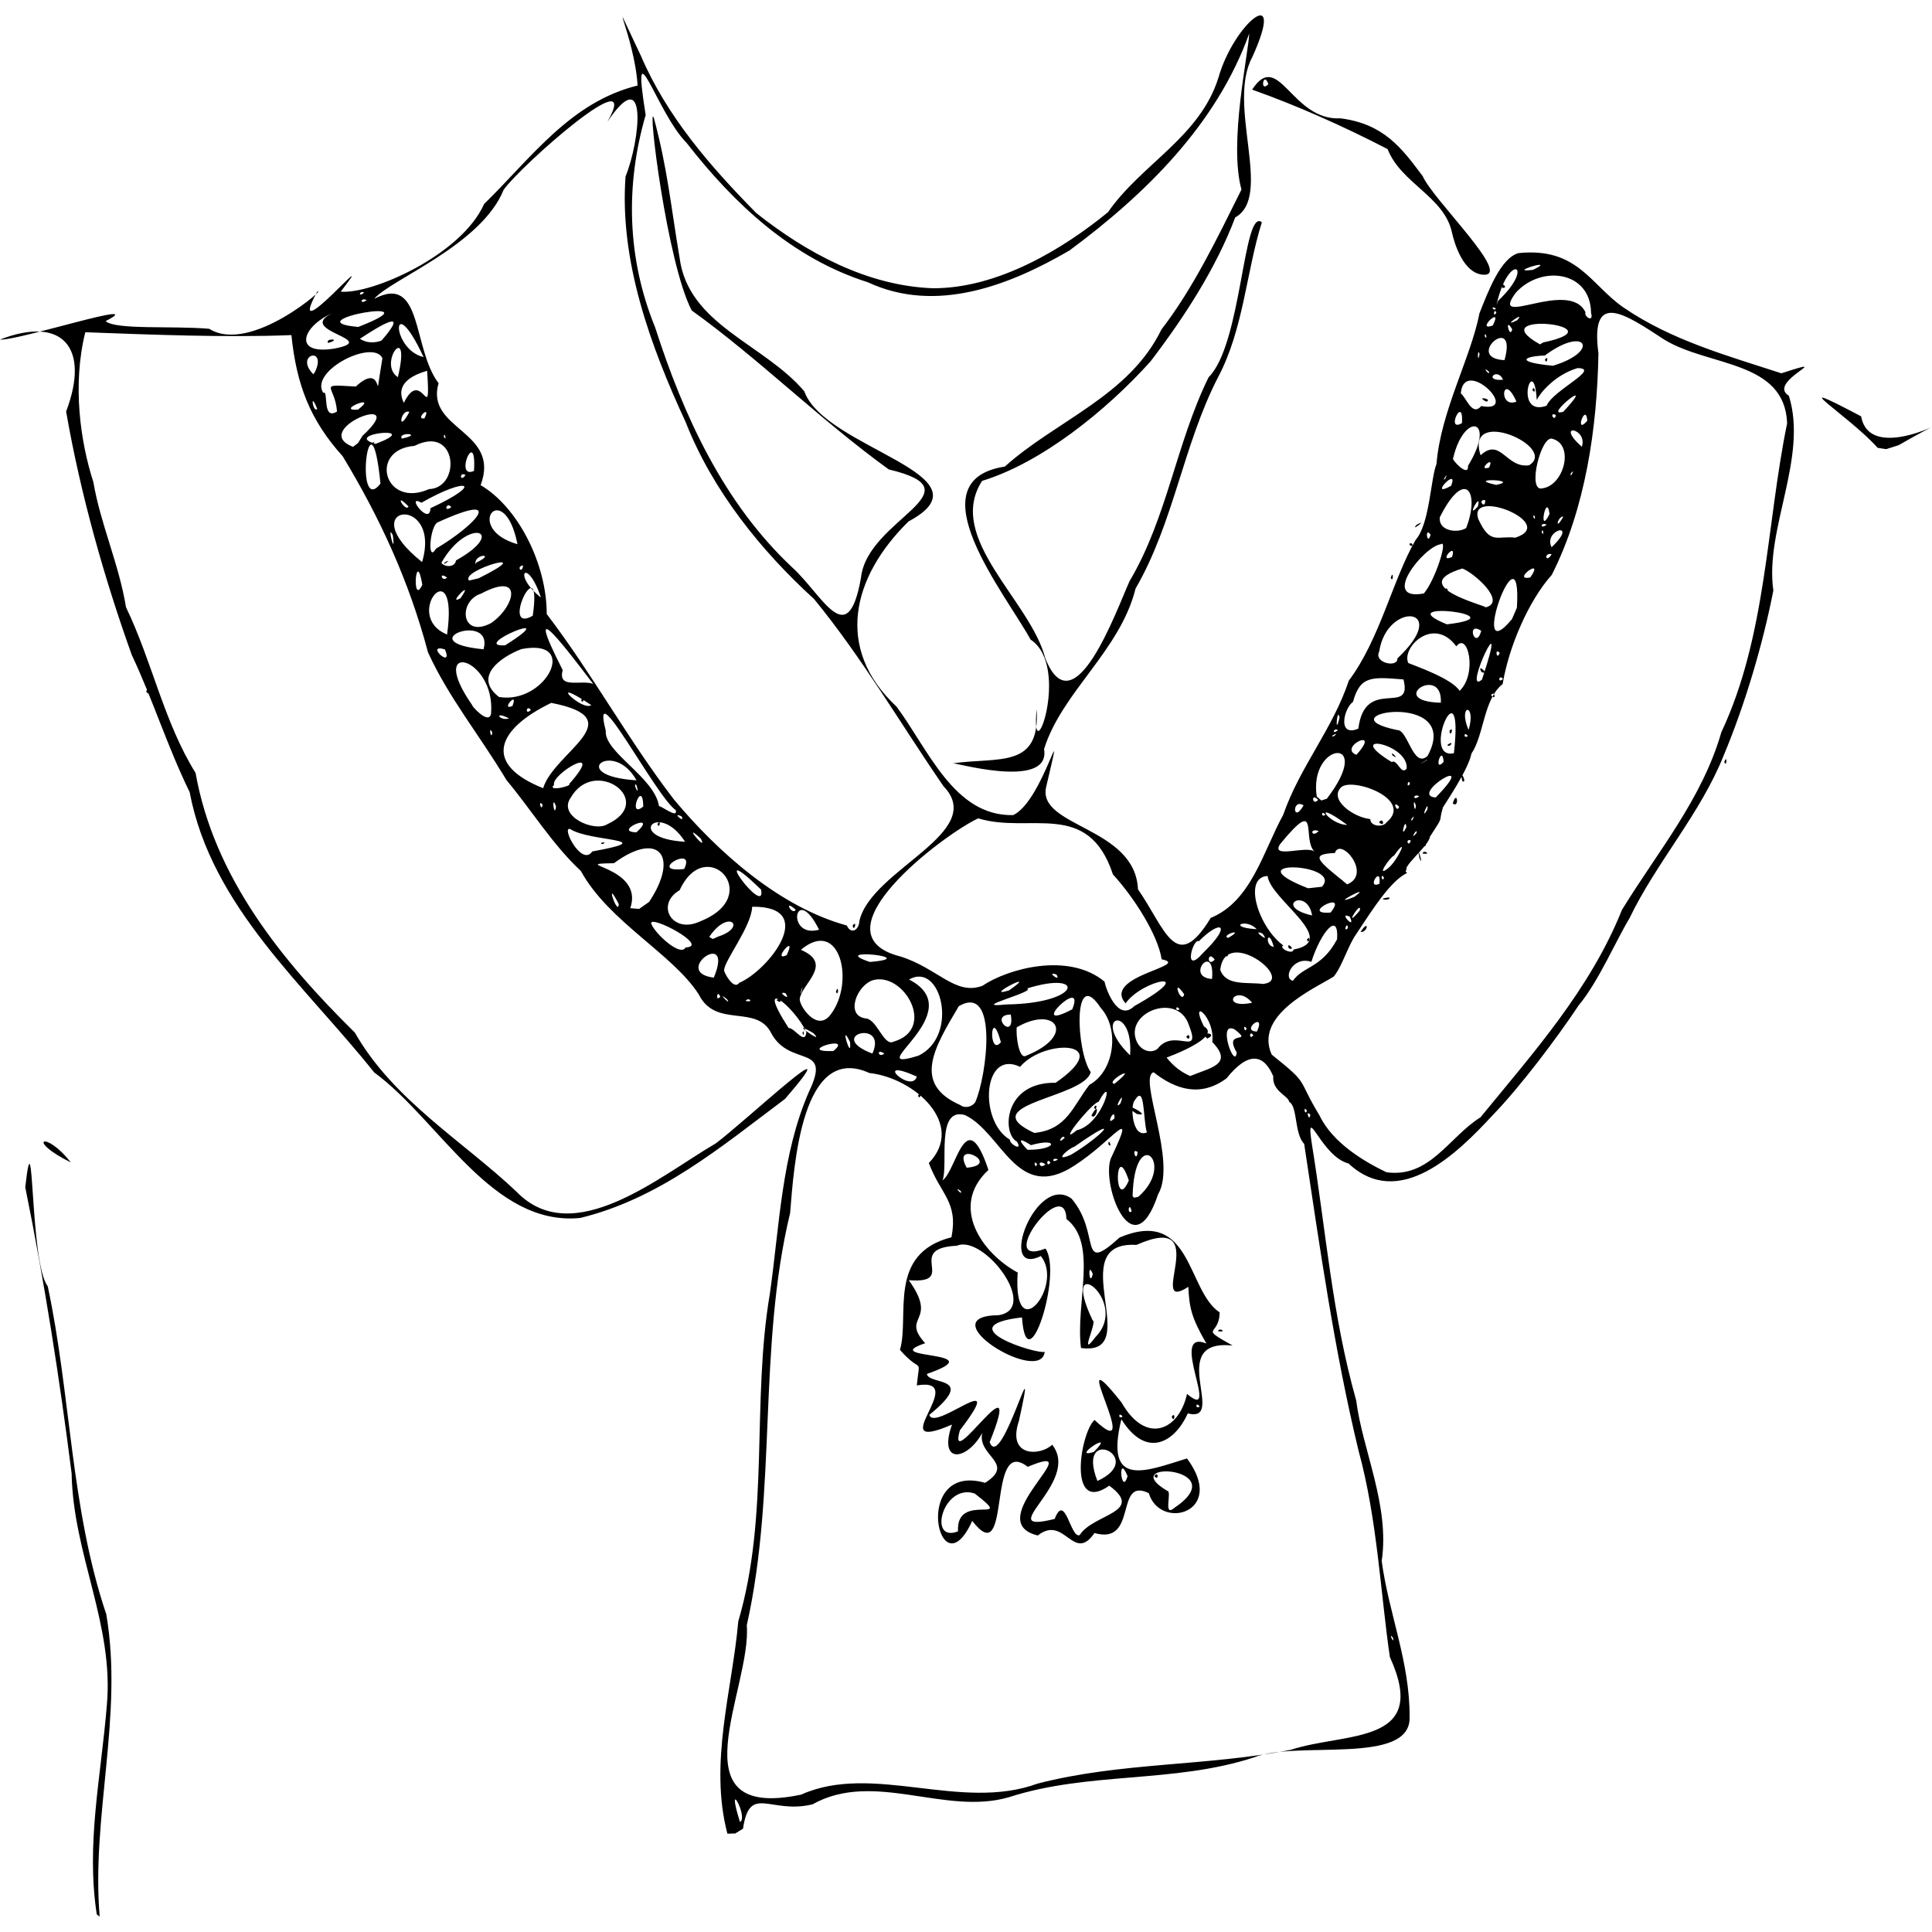 <?xml version="1.0" encoding="UTF-8" standalone="no"?>
<!-- Created with Inkscape (http://www.inkscape.org/) -->

<svg
   xmlns:dc="http://purl.org/dc/elements/1.1/"
   xmlns:cc="http://creativecommons.org/ns#"
   xmlns:rdf="http://www.w3.org/1999/02/22-rdf-syntax-ns#"
   xmlns:svg="http://www.w3.org/2000/svg"
   xmlns="http://www.w3.org/2000/svg"
   xmlns:sodipodi="http://sodipodi.sourceforge.net/DTD/sodipodi-0.dtd"
   xmlns:inkscape="http://www.inkscape.org/namespaces/inkscape"
   version="1.1"
   id="svg2"
   width="640"
   height="640"
   viewBox="0 0 640 640"
   sodipodi:docname="sedzia.svg"
   inkscape:version="0.92.2 2405546, 2018-03-11">
  <defs
     id="defs6" />
  <sodipodi:namedview
     pagecolor="#ffffff"
     bordercolor="#666666"
     borderopacity="1"
     objecttolerance="10"
     gridtolerance="10"
     guidetolerance="10"
     inkscape:pageopacity="0"
     inkscape:pageshadow="2"
     inkscape:window-width="3440"
     inkscape:window-height="1376"
     id="namedview4"
     showgrid="false"
     fit-margin-top="0"
     fit-margin-left="0"
     fit-margin-right="0"
     fit-margin-bottom="0"
     inkscape:zoom="0.6418625"
     inkscape:cx="187.82698"
     inkscape:cy="180.58562"
     inkscape:window-x="0"
     inkscape:window-y="27"
     inkscape:window-maximized="1"
     inkscape:current-layer="svg2" />
  <path
     style="fill:#000000;stroke-width:0.555"
     d="M 32.05,634.154 C 28.466,610.679 33.455,588.71 35.395,564.845 37.811,538.218 24.175,514.744 23.732,488.124 19.696,456.315 14.744,424.714 8.367,393.288 c 3.051,-27.039 1.377,25.002 7.444,32.792 7.68,36.025 7.554,73.58 19.402,108.685 5.709,33.534 -4.994,66.774 -2.197,100.128 l -0.966,-0.739 z M 240.961,607.423 c -6.162,-23.41 1.638,-47.757 3.602,-70.323 10.436,-35.426 4.359,-72.63 10.472,-108.59 3.192,-22.395 3.856,-46.143 12.994,-66.975 7.64,-15.984 -6.219,-7.786 -12.491,-19.167 -4.805,-9.92 -18.395,-1.549 -24.033,-12.907 -8.565,-13.443 -29.873,-24.113 -39.09,-40.941 -9.344,-8.697 -16.568,-20.446 -24.608,-30.072 -9.183,-15.277 -19.188,-27.37 -26.031,-42.365 -6.322,-23.844 -16.069,-44.79 -28.252,-64.939 -10.743,-11.913 -15.289,-23.56 -16.994,-40.137 -21.934,0.867 -46.474,-0.155 -68.275,-0.948 -4.321,17.336 -1.666,36.216 2.675,49.637 2.314,13.773 8.457,27.044 10.807,41.448 8.673,18.005 12.571,38.087 23.05,54.9 6.125,34.537 28.525,62.153 52.769,86.023 12.704,22.368 36.078,36.144 53.537,52.692 18.701,19.39 47.564,-5.241 66.024,-16.003 9.704,-7.186 45.627,-41.06 22.949,-14.739 -21.163,15.86 -41.486,33.007 -67.829,39.443 C 162.986,406.366 145.665,371.163 123.944,355.242 100.932,326.34 70.038,300.444 62.829,262.418 55.337,247.032 50.715,231.938 43.648,216.955 34.594,191.729 26.661,163.724 21.904,136.312 29.906,115.259 20.811,104.434 0,112.481 c 5.56,0.567 50.237,-13.936 34.998,-6.106 3.255,2.965 22.08,1.49 34.301,2.539 13.855,8.709 40.065,-14.865 35.708,-12.182 -11.281,20.872 22.26,-18.758 7.86,-0.122 10.092,0.971 39.893,-11.967 47.496,-29.026 15.639,-15.285 28.626,-33.806 50.852,-39.249 -0.988,-16.366 -11.36,-36.062 1.1,-9.828 8.678,20.243 23.142,36.779 38.225,52.076 16.584,13.149 36.72,24.103 58.448,24.901 21.579,0.11 43.284,-13.093 58.034,-25.182 11.115,-16.028 30.509,-24.912 36.623,-44.655 5.136,-18.019 22.758,-32.163 11.179,-6.705 -8.569,15.905 7.041,46.04 -5.652,53.089 -6.256,16.63 -16.806,32.991 -28.075,47.729 -14.611,16.25 -36.115,33.559 -55.761,39.535 -12.231,18.963 16.033,39.645 20.918,58.748 9.509,23.908 23.781,-16.463 27.957,-25.586 12.426,-20.946 15.444,-45.714 26.154,-67.482 11.019,-10.87 11.457,-56.415 17.645,-51.337 -5.138,16.193 -6.022,35.326 -14.522,51.344 -11.528,22.36 -14.594,48.012 -27.325,70.003 -5.141,20.635 -24.368,34.198 -30.302,53.136 2.407,14.116 -31.95,3.778 -30.348,4.759 15.355,-2.2 29.156,1.932 27.889,-17.977 -2.107,22.617 11.64,-14.095 -2.007,-23.033 -8.261,-15.088 -38.834,-52.656 -8.543,-57.307 16.995,-15.262 41.219,-23.416 51.885,-45.412 10.507,-13.588 18.563,-30.389 26.516,-46.36 -4.282,-15.477 2.341,-45.098 2.568,-51.691 -10.848,30.231 -34.549,53.355 -59.551,71.877 -19.819,11.533 -44.139,21.068 -66.771,10.532 -25.002,-7.906 -44.253,-25.876 -60.043,-46.167 -9.895,-9.922 -18.557,-40.338 -13.57,-9.253 -6.752,23.196 -6.207,47.445 3.114,70.303 9.464,29.409 22.658,58.14 45.336,79.483 10.171,9.145 18.461,28.487 22.881,3.475 2.082,-19.448 39.719,-28.619 9.201,-35.844 -22.697,-16.411 -42.888,-36.557 -65.284,-52.669 -8.222,-15.749 -14.747,-69.688 -12.543,-63.779 4.497,16.627 5.565,28.703 8.539,46.378 2.894,22.198 27.876,28.391 41.304,44.19 6.79,19.066 63.273,27.691 34.508,43.123 -18.817,18.513 -24.451,42.169 -3.962,61.315 10.512,14.141 19.107,36.423 38.644,35.947 10.007,-4.583 17.825,-38.721 10.933,-9.335 -3.075,13.328 29.487,13.122 30.408,33.906 9.085,13.097 12.563,28.444 24.106,9.482 13.444,-5.492 17.36,-22.024 24.006,-34.143 5.562,-16.01 16.413,-28.414 21.742,-44.457 10.314,-13.746 14.595,-33.674 22.147,-46.647 4.662,-5.316 4.947,-20.32 6.89,-25.113 1.421,-17.544 11.377,-35.17 14.238,-49.932 2.75,-6.905 6.948,-18.311 12.954,-19.93 19.402,-1.966 23.728,10.285 34.582,17.9 15.885,10.914 34.167,15.96 52.473,21.917 19.442,-6.32 -5.22,2.707 2.491,7.446 6.388,20.584 -8.056,44.215 -5.15,64.501 -3.361,17.34 -9.316,37.625 -16.417,54.561 -7.649,19.298 -22.416,35.596 -31.276,54.093 -4.21,6.843 -10.193,20.879 -16.821,28.817 -7.13,10.722 -19.413,27.059 -28.529,36.42 -11.573,12.499 -30.867,31.596 -47.664,15.935 -9.057,-2.327 -14.142,-20.195 -12.273,-7.151 4.819,29.525 6.76,57.197 14.799,85.648 2.013,16.198 11.21,34.901 8.437,53.173 2.389,17.623 9.334,33.319 9.248,51.653 0.572,16.275 -37.402,7.66 -51.566,13.41 -26.574,8.676 -54.628,4.617 -81.198,13.19 -21.146,6.182 -44.731,-9.016 -65.044,2.359 -13.944,3.38 -20.828,-6.892 -23.003,8.059 l -2.589,1.59 -2.586,0.066 z m 4.163,-3.865 c 2.966,-1.401 -5.002,-16.049 0,0 z m 20.237,-9.059 c 23.806,-10.667 52.738,5.706 78.321,-3.649 27.439,-7.13 56.106,-5.732 83.877,-11.195 18.295,-5.992 46.267,-1.407 32.857,-30.73 -3.019,-20.371 -4.166,-45.802 -10.359,-68.279 -8.112,-33.571 -12.879,-67.696 -18.033,-101.716 -3.343,-3.469 -2.118,-12.401 -4.971,-13.927 -0.223,-2.029 -5.718,-3.501 -5.266,-8.471 -3.198,-7.513 -8.325,-8.275 -15.501,0.7 -8.511,6.265 -16.748,3.799 -24.134,-2.027 -5.29,1.44 7.874,29.69 1.484,40.411 -8.639,25.998 -19.659,-5.249 -15.268,-12.695 8.267,-17.661 0.423,-5.108 -12.332,3.117 -19.177,12.676 -23.98,-10.782 -36.369,-16.655 -9.826,-2.804 -5.416,16.685 -7.446,21.621 4.662,-3.16 7.66,-26.063 15.208,-3.452 -13.111,12.186 -1.913,27.765 9.694,33.991 -1.693,25.648 15.573,4.265 7.664,-5.46 -14.626,7.194 -1.63,-27.647 10.189,-19.017 9.905,11.708 2.025,25.445 15.922,12.863 23.972,-10.08 22.23,17.643 33.121,24.809 -0.07,8.196 -7.205,4.509 4.297,10.997 -22.424,-2.395 -1.562,25.828 -14.843,22.475 -4.173,9.332 -13.573,15.382 -22.001,1.942 -5.735,23.238 8.254,17.117 21.737,12.974 13.321,17.977 -8.881,24.062 -12.66,11.501 -11.414,-5.561 -3.418,17.34 -17.984,13.212 -7.039,10.15 -9.861,-6.217 -18.782,0.808 -19.693,-4.732 18.469,-31.912 -3.331,-22.741 -13.909,-10.854 -5.017,35.245 -18.388,17.909 -11.089,24.444 -20.382,-19.705 4.263,-12.608 11.582,-7.286 -6.34,-9.453 0.501,-19.626 -4.509,12.015 -16.611,14.921 -11.473,0.328 -23.832,10.295 6.562,-15.984 -11.65,-12.978 0.991,-10.158 1.879,-3.251 -5.586,-11.771 3.305,-11.168 -4.38,-31.833 17.068,-37.299 2.273,-11.765 -3.536,-14.053 -7.503,-24.593 12.347,-12.757 -4.641,-28.166 -19.699,-29.823 -22.393,-10.172 -24.96,30.642 -26.247,46.371 -10.795,44.758 -4.254,91.632 -14.356,136.561 1.649,20.981 -24.499,65.067 17.979,56.123 z M 403.51,440.988 c 0.253,-1.491 3.283,0.498 0,0 z m -36.345,-61.931 c -0.003,-2.574 1.494,1.814 0,0 z m -63.044,-16.141 c 1.369,-1.978 0.671,2.03 0,0 z m 157.326,179.598 c -1.779,-2.186 0.607,2.753 0,0 z M 317.355,507.275 c -0.772,-13.476 19.737,-1.52 5.534,-12.531 -10.618,-3.51 -15.656,16.537 -5.534,12.531 z m 40.301,1.255 c 4.358,-7.033 21.826,-7.519 9.803,-16.38 -13.823,9.698 -9.719,-17.255 -4.894,-21.778 17.514,16.53 -10.943,-30.802 8.954,-5.784 8.093,14.2 19.06,9.261 21.696,-2.838 11.6,9.845 -6.514,-21.867 6.409,-16.7 -5.009,-8.669 -5.644,-11.901 -5.972,-18.772 -14.391,9.37 8.991,-25.487 -17.184,-13.887 -24.841,-1.464 3.072,37.126 -18.371,34.145 -1.908,-14.9 5.745,-34.577 -4.826,-42.728 -0.458,-15.151 -24.207,16.51 -6.932,9.793 5.748,8.405 -6.21,45.463 -7.793,22.805 -24.896,2.903 5.094,12.35 7.529,11.4 -1.272,11.255 -38.724,-11.877 -15.268,-12.131 13.811,-2.178 -4.931,-26.87 -13.828,-23.009 -17.618,0.808 0.77,12.745 -15.939,11.408 10.071,14.03 -2.874,11.722 5.436,20.884 -16.307,5.501 23.49,2.247 0.559,10.182 0.631,3.823 16.896,0.497 0.827,13.536 1.524,5.962 26.849,-16.802 10.119,5.13 -4.568,15.63 22.101,-26.575 9.858,3.93 3.866,10.386 16.539,-38.22 9.709,-7.102 -4.141,12.286 7.243,11.639 10.995,7.943 9.908,12.504 -20.591,29.886 0.828,24.591 3.495,-9.054 5.244,6.604 8.284,5.361 z m 30.492,-39.259 c 1.443,-1.988 0.845,2.631 0,0 z m 0.868,30.236 c 20.282,-13.64 -19.834,-16.046 -2.374,-5.658 1.762,-0.01 -1.525,8.964 2.374,5.658 z m -6.605,-10.55 c 1.419,-1.992 1.419,1.992 0,0 z m -18.878,1.633 c 16.824,-7.682 -7.413,-19.018 0,0 z m 9.994,-1.587 c -3.424,-8.361 -2.112,7.012 0,0 z m -11.208,-8.007 c 8.157,-8.223 -8.3,2.555 0,0 z m 9.542,-11.717 c -1.296,-1.907 -1.599,1.058 0,0 z m 25.541,-3.331 c -1.296,-1.907 -1.599,1.058 0,0 z m -34.406,-23.156 c 11.604,-11.898 -12.503,-29.463 -1.059,-5.427 1.772,0.262 -4.981,13.448 1.059,5.427 z M 362.002,422.05 c -1.829,-4.82 -1.144,4.838 0,0 z m 12.873,-20.759 c -0.83,-3.756 -1.704,1.285 0,0 z m 2.214,-4.842 c 12.699,-11.074 -1.32,-24.456 -1.898,-0.207 l 0.475,0.519 1.423,-0.312 z m -58.811,-1.884 c -2.823,-2.212 0.778,2.018 0,0 z m 55.656,-3.519 c -4.777,-14.397 -4.895,11.352 0,0 z m 85.327,-2.728 c 14.361,2.016 20.781,-11.724 31.156,-18.184 17.731,-21.651 36.35,-42.472 46.883,-68.744 11.886,-19.359 26.57,-36.743 32.914,-58.824 15.024,-31.95 14.86,-68.631 21.8,-102.366 -0.823,-20.892 -25.986,-18.678 -40.705,-27.7 -13.026,-8.516 -24.635,-16.567 -21.804,4.548 -0.438,24.751 -4.289,51.274 -15.45,73.378 -7.627,8.505 -14.205,23.647 -16.289,36.177 -6.349,4.994 -6.121,16.802 -10.331,23.042 -1.033,5.386 -8.969,16.934 -9.443,17.807 -1.719,5.8 0.693,2 -4.307,9.716 -0.412,3.362 -10.332,10.519 -7.555,12.001 -5.367,2.581 -11.015,11.384 -16.86,20.26 -2.701,3.767 -4.671,10.705 -7.449,14.064 -6.524,4.036 -26.471,12.803 -20.544,25.866 12.9,10.325 8.015,7.302 15.871,20.219 4.398,9.186 15.067,15.36 22.114,18.739 z m -8.558,-79.574 c 2.905,-4.613 2.526,0.167 0,0 z m 7.218,-11.011 c 4.371,-1.355 1.884,1.148 0,0 z m 7.218,-9.776 c 1.369,-1.978 0.671,2.03 0,0 z m 5.068,-3.716 c -1.191,-5.742 1.761,3.864 0,0 z m 1.04,-1.5 c 0.253,-1.491 3.283,0.498 0,0 z m -0.555,-2.575 c 2.168,-1.81 2.225,0.986 0,0 z M 481.244,266.14 c 1.468,-4.967 2.271,1.86 0,0 z m 3.146,-7.425 c -1.117,-5.259 1.956,1.396 0,0 z M 320.223,386.819 c 12.01,-1.017 -5.37,-9.735 0,0 z m 23.32,-1.137 c -1.369,-1.978 -0.671,2.03 0,0 z m 2.776,0 c -3.035,-2.033 -2.066,2.085 0,0 z m 1.666,-0.555 c -1.419,-1.992 -1.419,1.992 0,0 z m 2.467,-1.059 c -1.998,-0.915 -2.152,1.58 0,0 z m 4.335,-1.548 c 9.916,-5.875 18.1,-14.547 1.139,-2.677 -2.149,0.67 -7.225,5.369 -1.139,2.677 z m 22.063,-0.863 c -2.222,-1.848 -0.395,3.949 0,0 z m -36.464,-0.775 c 9.826,0.102 10.534,-4.206 1.155,-1.54 -4.964,-3.202 -3.603,-0.902 -1.155,1.54 z m -3.505,-2.695 c -5.039,-2.614 -4.477,-19.786 12.804,-19.506 20.317,-14.006 -3.725,-14.83 -11.774,-5.282 -12.374,-5.954 -13.749,18.001 -3.396,24.114 -0.072,1.561 4.429,4.02 2.367,0.674 z m 15.788,-1.216 c -0.432,-1.757 -3.135,2.723 0,0 z M 356.677,374.42 c 9.125,-2.141 12.918,-19.971 7.272,-9.439 -2.024,0.049 -14.432,15.39 -7.272,9.439 z m 4.873,-4.903 c 3.119,-5.802 1.607,2.113 0,0 z m 0.871,-2.714 c 1.369,-1.978 0.671,2.03 0,0 z m -19.788,8.498 c 10.862,-1.104 12.807,-8.963 18.236,-15.923 8.497,-4.688 9.956,-18.753 3.781,-25.473 -9.419,-14.403 -8.137,14.561 -3.341,21.238 -2.017,8.615 -39.319,10.611 -18.676,20.158 z m 25.618,-24.045 c 0.671,-2.03 1.369,1.978 0,0 z m 11.66,23.876 c -1.366,-4.798 -0.553,-16.259 -4.025,-10.621 -1.544,1.577 -0.904,12.724 4.025,10.621 z m -3.34,-6.121 c -9.626,-6.592 6.845,1.403 0,0 z m -7.385,1.428 c 0.205,-4.206 -3.355,3.342 0,0 z m 64.862,-1.17 c -1.704,-1.968 -0.327,2.736 0,0 z m -1.11,-1.355 c -1.369,-1.978 -0.672,2.03 0,0 z m -109.84,-2.862 c 3.753,-8.519 7.771,-39.41 -5.471,-31.753 -8.278,13.925 -15.43,25.782 0.486,32.77 1.546,1.207 3.975,0.6 4.985,-1.017 z m 48.049,0.502 c 2.02,-5.525 -2.815,2.856 0,0 z m -1.983,-6.524 c 9.29,-7.489 -3.44,-0.563 0,0 z m -65.468,-2.407 c -15.316,-6.865 -1.653,5.937 0,0 z m 90.549,-0.173 c 6.703,-2.778 14.517,-3.817 7.336,-11.278 1.045,-8.182 -7.832,-15.267 -2.764,-5.159 7.292,4.155 -19.084,12.709 -12.41,10.278 2.779,3.442 5.214,4.957 7.837,6.159 z m 5.656,-12.412 c -3.077,-2.708 4.145,-1.773 0,0 z m -95.627,5.657 c 13.536,-6.549 7.551,-31.351 -3.143,-25.221 21.139,10.864 -17.367,31.581 3.143,25.221 z m 35.661,0.02 c 16.686,-6.725 9.994,-16.94 -3.117,-9.416 -0.345,2.39 0.656,10.889 3.117,9.416 z m 69.748,-1.071 c -4.615,-7.818 5.798,-2.589 -0.62,-7.591 -6.078,-3.265 0.009,13.672 0.62,7.591 z m -35.323,0.947 c 1.235,-17.546 -13.545,-13.116 0,0 z m -85.369,-0.578 c 5.278,-11.651 -15.976,-6.077 0,0 z m 3.946,-0.038 c -2.936,-1.845 -1.857,1.765 0,0 z m -16.903,-0.797 c 7.252,-5.813 -13.234,0.381 0,0 z m 107.466,-0.808 c 5.552,-7.174 14.758,3.353 10.246,-8.051 -3.819,-10.82 -21.604,-3.814 -17.131,5.83 1.541,3.222 5.054,3.856 6.886,2.221 z m 9.461,-3.887 c 1.419,-1.992 1.419,1.992 0,0 z m -111.366,1.731 c -3.733,-7.681 0.619,7.018 0,0 z m 49.968,0.039 c -3.506,-12.899 -4.23,5.108 0,0 z m -35.547,-0.192 c 14.208,-4.124 3.581,-22.911 -6.592,-20.429 -5.552,1.468 -9.738,12.057 -2.397,12.77 3.585,0.553 5.815,9.339 8.989,7.658 z m -28.896,-3.222 c -4.191,-8.704 -17.388,-19.083 -5.877,-1.292 1.876,-0.219 5.517,5.926 5.877,1.292 z m -1.267,0.209 c 0.801,-1.479 0.248,2.394 0,0 z m -8.646,-10.775 c 1.405,-1.015 2.211,1.789 0,0 z m 12.231,10.965 c -9.718,-5.647 4.637,4.713 0,0 z m 145.733,0.689 c -1.419,-1.992 -1.419,1.992 0,0 z m 1.222,-1.222 c 3.182,-7.068 -5.768,-0.048 0,0 z m -81.555,-5.623 c -7.536,0.057 1.534,9.138 0,0 z m 78.113,4.624 c -1.369,-1.978 -0.671,2.03 0,0 z M 275.268,335.932 c 7.992,-10.64 2.981,-32.17 -9.965,-21.296 11.017,4.719 0.224,11.244 -0.384,16.298 -0.147,2.32 5.864,11.303 10.349,4.998 z m 1.645,-7.408 c 0.973,-2.92 0.863,2.04 0,0 z m 78.29,5.821 c 4.755,-11.821 -15.777,8.302 0,0 z m 20.544,-1.063 c 22.281,-12.417 2.831,-8.992 -2.895,-0.903 -7.913,-9.092 22.212,-12.509 11.969,-14.593 -1.302,-8.22 -9.188,-20.52 -16.153,-28.138 -8.239,-24.992 -27.528,-13.305 -44.619,-18.561 -11.511,5.328 -55.192,38.334 -25.777,45.756 12.381,3.876 18.225,13.088 27.176,9.709 8.382,-5.666 28.552,-11.285 40.46,-1.359 0.292,1.982 4.289,13.594 9.839,8.09 z m 14.992,1.073 c -1.296,-1.907 -1.599,1.058 0,0 z m -57.453,-1.617 c 25.16,-0.312 26.479,-11.44 6.943,-5.294 3.24,1.046 -19.993,6.701 -6.943,5.294 z m 81.498,-0.56 c -5.478,-6.59 -10.977,2.294 0,-9.9e-4 z m -173.962,-1.188 c -3.941,-3.153 1.936,2.884 0,0 z m 7.773,0.615 c -0.253,-1.491 -3.283,0.498 0,0 z m -9.994,-1.415 c -1.054,-2.796 -1.725,2.014 0,0 z m 21.6,-1.177 c -3.339,-0.966 2.264,3.193 0,0 z m 132.08,0.352 c -4.493,-6.434 -0.95,3.804 0,0 z m -126.75,-0.873 c 1.081,-4.407 -1.179,2.837 0,0 z m 68.712,-0.405 c 11.093,-7.713 -9.448,2.908 0,0 z m 84.179,-2.143 c 11.119,-1.193 -12.604,-19.456 -14.192,-4.67 1.908,5.406 8.596,3.996 14.192,4.67 z m -12.413,-9.667 c 1.369,-1.978 0.671,2.03 0,0 z m -161.137,9.3 c 9.67,-4.072 26.48,-25.442 4.301,-25.212 -0.24,6.622 -9.482,18.169 -9.291,21.104 -0.076,0.595 3.137,6.733 4.991,4.108 z m 183.431,-0.676 c 3.358,-4.898 9.453,-4.067 14.626,-13.753 0.633,-9.682 -5.477,-2.167 -8.522,7.479 -6.066,-2.07 -9.599,5.5 -6.104,6.273 z m -26.801,-0.602 c 1.109,-12.64 -9.25,-0.615 0,0 z m -165.047,-0.439 c 7.02,-16.888 -14.359,-1.829 0,0 z m 113.505,-1.048 c -3.843,-1.317 1.806,2.949 0,0 z m -61.805,-4.152 c 18.046,-1.506 -14.681,-4.863 0,0 z M 398.613,315.582 c 9.683,-9.345 5.895,-11.218 -1.468,-3.801 -2.033,-1.09 -5.416,11.738 1.468,3.801 z m 3.786,2.327 c -2.47,-3.501 -2.77,2.827 0,0 z m -141.805,-1.494 c 3.763,-7.957 -5.263,2.485 0,0 z m -33.487,-2.562 c 8.361,-0.346 -12.253,-11.156 -11.371,-7.858 1.189,3.223 9.7,11.12 11.371,7.858 z m 201.389,0.692 c 15.664,-2.911 -7.742,-16.617 -8.589,-24.366 -8.317,0.398 -2.972,17.073 5.181,22.995 -1.654,0.915 3.238,3.252 3.408,1.371 z m -1.602,-0.451 c -0.868,-2.661 2.739,1.188 0,0 z m 6.044,-2.815 c 1.369,-1.978 0.671,2.03 0,0 z m -10.966,2.409 c -1.878,-6.805 -3.346,-0.494 0,0 z m -183.95,-3.479 c 9.59,-3.112 3.335,-9.394 -3.072,0.148 l 1.148,0.699 1.923,-0.847 z m 168.82,0.482 c 6.248,-3.582 -2.821,-0.886 0,0 z m 11.361,-1.44 c -4.225,-1.872 3.143,3.892 0,0 z m -133.515,-4.191 c 3.954,-17.109 42.675,-29.249 27.843,-44.636 -14.298,-20.801 -26.9,-42.489 -42.835,-61.958 -17.645,-16.092 -33.664,-35.964 -42.578,-58.673 -11.64,-25.147 -21.942,-53.372 -19.903,-81.312 4.912,-12.06 7.483,-38.268 -5.975,-18.163 12.068,-21.479 -28.69,14.496 -34.384,22.526 -7.444,18.42 -37.409,29.667 -42.887,36.138 16.221,-8.471 12.535,16.477 21.318,27.955 -4.522,15.477 20.743,15.68 13.925,33.774 12.245,7.182 21.895,25.859 21.899,42.697 15.166,19.868 26.857,41.528 42.083,61.364 14.9,17.871 35.346,35.802 57.335,41.817 1.284,2.985 4.014,1.684 4.158,-1.529 z m -2.221,1.466 c 1.704,-1.968 0.327,2.736 0,0 z m -11.134,1.451 c -8.06,-16.124 -11.218,3.108 0,0 z m 144.949,-0.174 c -3.424,-3.841 -10.302,-0.623 0,0 z m 30.237,-0.372 c -0.203,-2.735 -1.77,1.847 0,0 z m -214.644,-2.198 c 21.677,-8.478 1.939,-29.289 -6.737,-10.339 -8.134,4.725 -2.491,14.676 6.737,10.339 z m 215.262,-1.547 c -4.214,-2.081 2.309,4.977 0,0 z m 3.311,-2.071 c 0.838,-4.055 -6.102,7.225 0,0 z m -15.796,1.643 c -1.591,-9.62 -13.22,-2.996 0,0 z m 6.123,-0.964 c 6.333,-7.904 -10.723,0.839 0,0 z m -225.75,-3.518 c 10.204,-15.357 3.076,-23.709 -11.649,-12.824 -16.282,0.256 10.229,0.833 5.419,14.898 l 2.921,0.244 3.309,-2.318 z m 48.563,2.569 c -4.408,-3.855 -1.055,2.194 0,0 z m -58.616,-1.864 c -4.995,-9.709 -0.198,4.543 0,0 z m 243.652,-2.377 c 7.062,-5.121 -9.725,3.912 0,0 z m -196.508,-2.412 c -18.99,-18.378 1.876,9.894 0,0 z m 185.768,-0.938 c 7.406,-7.804 -30.089,-9.489 -4.576,0.495 l 4.576,-0.495 z m -12.163,-6.905 c 1.419,-1.992 1.419,1.992 0,0 z m 20.544,6.108 c 8.427,-3.405 -2.308,-15.925 -4.064,-10.386 -8.702,0.367 -5.49,2.606 4.064,10.386 z m -2.441,-1.018 c 1.278,-1.666 1.278,1.666 0,0 z m 13.133,0.828 c 0.747,-6.537 -4.564,1.998 0,0 z m 1.524,-2.031 c -1.369,-1.978 -0.671,2.03 0,0 z M 226.638,287.869 c 4.168,-8.5 -12.803,1.435 0,0 z m 233.289,-0.327 c 3.132,-2.575 7.204,-11.562 1.834,-4.069 -1.071,0.158 -6.363,7.703 -1.834,4.069 z m -263.731,-5.487 c 23.45,-4.254 -0.897,-3.151 -7.284,-7.413 -3.169,-1.113 3.762,12.65 7.284,7.413 z m 2.879,-2.805 c 2.434,-0.795 0.241,1.069 0,0 z m 236.472,2.952 c -4.517,-4.077 2.053,-19.114 -11.487,-2.585 -3.382,5.103 9.161,0.216 11.487,2.585 z m -208.606,-3.359 c -8.925,-13.939 -20.344,-1.155 0,0 z m -9.162,-5.877 c 1.369,-1.978 0.671,2.03 0,0 z m 249.583,5.487 c -1.927,-0.957 -0.916,2.592 0,0 z m -235.199,-0.629 c -6.999,-6.471 2.592,5.136 0,0 z m 237.096,-1.883 c 0.419,-2.302 -2.677,3.081 0,0 z m -258.429,-0.219 c 7.762,-7.093 -8.403,-0.229 0,0 z m 225.994,-0.444 c -3.283,-1.122 -2.289,2.505 0,0 z m 29.044,-1.24 c -0.198,-4.035 -2.346,4.792 0,0 z m -19.588,-0.775 c -12.547,-9.263 -6.009,-0.01 0,0 z m -245.21,-0.17 c 16.724,-7.676 -4.12,-22.792 -12.054,-8.78 -4.274,6.097 7.786,11.359 12.054,8.78 z m 258.243,-0.684 c 9.155,-7.63 -11.196,-14.965 -14.992,-11.658 -4.236,3.966 3.752,9.944 9.606,10.583 -0.017,2.477 4.262,2.814 5.386,1.075 z m -2.499,0.002 c 1.423,-2.057 2.135,1.991 0,0 z m 11.553,-1.958 c -1.571,1.073 -0.66,2.415 0,0 z m -242.53,0.021 c -3.695,-1.807 1.207,2.612 0,0 z m 213.209,-0.529 c -1.296,-1.907 -1.599,1.058 0,0 z m -215.178,-1.559 c -6.698,-4.657 -28.49,-46.948 -23.198,-26.314 -0.634,7.09 16.216,15.464 17.626,24.963 1.132,0.097 6.254,4.262 5.572,1.351 z m 207.96,-1.598 c -3.945,-2.483 -3.595,6.373 0,0 z m 40.983,1.412 c 0.731,-4.029 -2.635,4.309 0,0 z m -288.623,-1.064 c -1.673,-4.65 -0.552,4.553 0,0 z m 28.908,0.022 c -0.168,-9.746 -5.5,4.584 0,0 z m 250.381,0.071 c -2.538,-2.629 -0.693,2.537 0,0 z m 5.552,-0.37 c -1.267,-3.867 -0.394,3.865 0,0 z m -289.283,-0.31 c -1.704,-1.968 -0.327,2.736 0,0 z m 256.91,-1.587 c -2.539,-2.643 -1.915,2.281 0,0 z m 2.883,-0.385 c 16.193,-21.171 -6.103,-18.931 -3.351,-0.705 l 1.527,1.303 1.825,-0.598 z m 30.601,-0.831 c -2.225,-0.986 -2.168,1.81 0,0 z m 5.436,0.44 c 15.482,-15.814 -9.208,-0.693 0,0 z M 210.81,259.998 c -1.554,-0.982 1.474,4.775 0,0 z m -30.891,1.102 c 3.657,-12.028 29.989,-22.979 2.692,-28.261 -17.85,8.616 -22.964,20.169 -2.692,28.261 z m 8.618,-1.367 c 12.682,-14.308 -6.194,-3.158 -4.993,0.252 -2.551,2.442 6.216,0.325 4.993,-0.252 z m -4.221,-2.869 c 3.748,-4.072 -2.121,3.97 0,0 z m 282.769,2.776 c -0.671,-2.03 -1.369,1.978 0,0 z m -256.246,-1.15 c -7.625,-13.902 -23.651,-1.492 0,0 z m 255.144,-3.861 c 0.762,-8.439 -21.574,-12.369 -4.963,-2.186 1.866,-1.154 3.039,4.511 4.963,2.186 z m -4.728,-4.428 c -0.916,-2.058 2.807,2.091 0,0 z m 11.509,1.49 c -5.24,2.851 0.828,-0.158 0,0 z m 5.456,0.683 c -0.467,-6.195 -3.598,4 0,0 z m -5.284,-2.006 c 11.951,-22.177 -35.819,-13.767 -10.031,-8.517 3.458,-0.128 5.283,12.993 10.031,8.517 z m -23.613,-0.326 c 8.677,-9.581 -6.344,-2.522 0,0 z m 32.304,-0.534 c 3.48,-30.93 -11.376,2.446 0,0 z m -2.178,-2.731 c 2.587,-1.907 0.798,1.238 0,0 z m 0.684,-4.659 c 1.704,-1.968 0.327,2.736 0,0 z m -37.464,0.973 c -2.415,0.66 -1.073,1.571 0,0 z m 43.572,0.758 c -1.296,-1.907 -1.599,1.058 0,0 z M 163.088,242.706 c -1.318,-2.913 -0.481,2.933 0,0 z m 280.118,-0.827 c -1.405,-1.015 -2.211,1.789 0,0 z m 43.28,-0.061 c 2.724,-9.123 -3.728,-8.656 0,0 z m -36.515,-0.446 c 2.164,-17.544 18.086,-3.771 14.95,-16.296 -10.253,-0.819 -14.357,-1.382 -16.714,7.405 -3.107,2.239 -5.239,11.865 1.764,8.891 z m -6.237,-3.633 c -0.724,-4.201 -1.677,7.071 0,0 z m -275.094,0.25 c -5.341,-2.724 -3.224,0.991 0,0 z m -5.973,-1.53 c 1.628,-18.921 -21.848,-25.176 -6.175,-2.775 -0.684,-0.369 5.348,6.687 6.175,2.775 z m 13.192,-1.249 c -1.423,-2.057 -2.135,1.991 0,0 z m 20.001,-1.643 c -15.617,-10.362 -3.068,2.284 0,0 z m -3.344,-1.688 c 1.369,-1.978 0.671,2.03 0,0 z m -22.765,1.989 c 2.186,-5.555 -4.214,1.799 0,0 z m 307.543,-1.082 c 0.708,-13.026 -18.616,-0.468 0,0 z m -311.985,-1.897 c 15.486,2.574 26.93,-19.699 7.388,-15.863 -7.196,2.781 -15.935,9.294 -7.388,15.863 z m 329.596,-1.08 c -2.398,-0.136 0.957,2.672 0,0 z m -11.392,-0.953 c 5.958,-5.634 2.772,-19.804 -1.093,-14.744 -7.536,-10.231 -18.26,0.393 -15.911,5.521 2.089,0.894 14.493,5.126 17.004,9.223 z M 198.069,228.619 c -10.272,-13.456 -25.689,-34.173 -11.665,-6.629 -2.231,7.993 10.75,0.902 11.665,6.629 z m 292.845,-3.48 c 9.793,-29.388 -6.925,5.772 0,0 z m -0.147,-2.513 c -1.907,-3.335 3.23,1.237 0,0 z m 7.135,2.286 c -1.427,-1.77 -1.891,1.742 0,0 z m -34.98,-6.828 c 18.239,-17.073 -3.487,-19.203 -6.046,-2.228 -1.906,3.756 6.209,5.5 6.046,2.228 z m -315.535,-2.97 c -6.961,-2.095 2.986,6.988 0,0 z m 349.405,1.186 c -1.725,-2.014 -1.054,2.796 0,0 z M 160.187,215.086 c 3.479,-12.789 -24.872,-2.374 0,0 z m 7.127,-1.305 c 20.749,-13.08 -12.302,0.61 0,0 z m 323.37,-4.813 c -5.192,-3.429 -1.899,6.791 0,0 z m 11.805,-7.628 c 1.843,-29.936 -16.668,21.843 -1.644,3.766 z m -354.392,8.856 c 4.046,-28.812 -15.229,-6.257 -2.7e-4,-4e-5 z m 14.528,-3.76 c 7.949,-5.373 11.029,-17.382 -3.269,-9.786 -7.677,2.408 -6.707,15.008 3.269,9.786 z m 316.677,0.383 c 25.075,-2.921 -20.337,-8.311 0,7e-5 z m -302.821,-2.841 c 3.378,-23.555 -11.285,6.468 0,0 z m 315.673,-2.776 c 7.072,-1.796 -3.883,-11.49 -7.737,-12.878 -19.026,5.809 8.111,12.314 7.737,12.878 z m -13.685,-6.002 c 1.599,-1.058 1.296,1.907 0,0 z m -325.929,2.976 c 5.084,-7.306 -4.886,2.76 0,0 z m 26.652,-0.227 c -4.54,-13.705 -9.773,-7.764 0,0 z m 292.491,-1.36 c 3.862,-4.631 8.11,-18.169 5.58,-16.299 -5.543,0.66 -20.318,19.025 -5.58,16.299 z m -331.78,-2.884 c -2.179,-12.912 -3.572,7.618 0,0 z m 367.022,-2.421 c 5.137,-7.327 -6.58,1.314 0,0 z m -348.356,0.276 c 21.167,-10.515 -6.438,-2.632 -3.18,0.76 z m -10.47,-0.215 c -2.889,-2.189 -1.739,1.664 0,0 z m 25.188,-4.009 c -2.423,0.14 -0.39,3.106 0,0 z m -22.238,-1.682 c 17.678,-9.833 3.806,-14.628 -4.837,0.79 1.162,1.561 4.574,1.516 4.837,-0.79 z m -3.653,0.625 c 2.981,-1.654 -1.353,1.706 0,0 z m -7.572,-0.088 c 6.761,-23.005 -23.873,-18.971 0,0 z m 17.992,0.157 c 6.891,-3.248 -1.114,-2.839 -0.245,0.555 z m 323.195,-1.85 c 1.762,-5.461 -4.928,2.212 0,0 z m 32.995,-0.928 c -2.743,-0.621 -1.927,3.357 0,0 z m -369.547,-1.843 c 13.211,-7.774 23.495,-19.154 0.554,-8.703 -2.616,1.137 -3.614,13.898 -0.554,8.703 z m 369.531,-0.454 c 9.41,-8.97 -2.97,-5.815 0,0 z m -342.571,-0.999 c -4.455,-22.377 -18.359,-5.271 0,0 z m -41.279,-2.941 c -2.188,-4.489 1.022,8.222 0,0 z m 371.811,0.78 c 14.49,-4.66 -15.822,-16.86 -12.246,-6.186 3.945,8.707 6.351,5.457 12.246,6.186 z m -28.057,-1.009 c -2.077,-2.89 -1.048,4.122 0,0 z m 37.16,-1.409 c -1.069,0.241 0.795,2.434 0,0 z m -25.365,-0.782 c 4.748,-12.316 -0.577,-19.883 -8.737,-3.556 -0.517,4.657 6.002,5.356 8.737,3.556 z m 26.652,-1.117 c -2.225,-0.986 -2.168,1.81 0,0 z m 5.535,-2.664 c -1.935,-0.196 -2.998,5.376 0,0 z m -4.559,-0.886 c -1.04,-7.669 -3.946,7.95 0,0 z m -5.038,0.451 c -1.069,0.241 0.795,2.434 0,0 z m -365.694,-2.335 c 18.244,-8.489 12.137,-10.501 -2.977,-1.823 -5.541,-3.147 2.846,7.998 2.977,1.823 z m 346.991,-0.614 c 1.388,-5.589 -4.34,4.935 0,0 z m -354.247,0.019 c -5.335,-5.432 -0.913,2.188 0,0 z m 14.159,0.258 c -1.473,-2.141 -2.77,2.016 0,0 z M 491.972,165.643 c -2.86,-0.198 0.22,3.422 0,0 z m -349.845,-3.619 c 10.758,-0.415 9.422,-21.521 -4.829,-14.322 -15.329,1.207 -9.985,20.9 4.829,14.322 z m -16.087,-1.826 c -3.463,-34.181 -8.968,11.521 0,0 z m 354.646,0.738 c 2.786,-6.894 -7.994,4.518 0,0 z m 30.339,0.812 c 7.016,-0.984 10.591,-14.294 3.329,-16.361 -3.763,-1.755 -8.735,17.978 -3.329,16.361 z m -15.354,-1.115 c 8.574,-1.77 -11.035,-2.368 0,0 z m -16.927,-2.048 c 1.406,-3.037 -1.449,1.429 0,0 z m -324.541,-1.216 c -2.101,-1.348 -1.889,2.701 0,0 z m 2.812,-1.376 c 0.959,-15.204 -6.798,3.024 0,0 z m 364.099,0.079 c -1.571,1.073 -0.66,2.415 0,0 z m -34.808,-1.79 c 9.638,-15.703 -1.301,-18.087 -4.937,-2.482 -0.758,0.207 5.226,6.728 4.937,2.482 z m 6.972,0.606 c 2.199,-4.658 -4.301,1.403 0,0 z m 13.234,-0.754 c 9.868,-6.01 -21.384,-19.801 -16.048,-3.322 6.631,-6.085 8.43,4.38 16.048,3.322 z m 17.485,-6.131 c 2.103,-6.171 -9.205,-8.188 0,0 z m -403.889,-3.666 c 16.668,-15.289 -18.124,-2.072 -3.152,3.682 l 1.627,-1.241 z m 4.297,2.701 c 16.769,-6.248 -11.677,-3.329 0,0 z m -1.444,-0.182 c 2.981,-1.654 -1.353,1.706 0,0 z m 10.142,-1.56 c 7.582,-1.616 -1.46,-2.35 0,0 z m 14.26,-1.251 c -1.069,0.241 0.795,2.434 0,0 z m 336.935,-3.893 c 0.621,-9.747 -5.628,3.363 -2e-5,0 z m 41.505,-0.749 c -0.399,-6.439 -4.524,5.1 0,0 z m -390.197,-2.948 c -2.945,-1.227 -4.112,7.805 0,0 z m 4.993,2.141 c 2.485,-4.989 -3.434,0.508 0,0 z m 374.762,-1.158 c -2.51,-1.056 -0.178,2.717 0,0 z m 2.528,-1.063 c 12.148,-13.103 -7.334,2.337 0,0 z m -406.25,-0.061 c -0.646,-8.894 -6.933,-9.034 6.214,-8.267 10.447,-9.664 5.45,10.594 8.826,-9.377 -3.024,-6.467 -24.28,4.152 -19.603,11.485 1.893,-1.251 -0.545,9.387 4.563,6.159 z m -6.541,-0.816 c -2.538,-6.48 -1.454,1.379 0,0 z m 13.458,0.211 c 7.519,-5.671 -7.936,0.487 0,0 z m 372.134,-1.203 c 13.519,2.587 -5.709,-16.698 -6.782,-4.192 1.867,1.443 3.732,7.76 6.782,4.192 z m 1.657,-1.462 c -4.002,-2.073 2.485,-0.789 0,0 z m 19.989,1.355 c 2.038,-5.108 18.203,-12.363 10.244,-12.46 -7.631,2.271 -12.491,8.402 -13.516,10.55 -0.937,-16.505 -7.968,5.946 3.272,1.911 z m -4.72,-5.242 c 0.671,-2.03 1.369,1.978 0,0 z m -373.837,4.303 c 6.062,-12.484 9.006,8.939 7.712,-10.634 -10.649,3.055 -8.8,8.368 -7.712,10.634 z m 368.562,-0.416 c -4.641,-10.41 -6.201,2.439 0,0 z m -4.442,-7.251 c -1.889,-4.404 -6.785,0.595 0,0 z m -366.093,-0.846 c 4.571,-19.331 -6.966,-4.524 0,0 z m -27.427,-1.794 c 4.051,-8.662 -7.045,-5.724 -0.586,0.83 l 0.586,-0.83 z m 388.8,-0.103 c -2.823,-2.212 0.778,2.018 0,0 z m 21.255,-1.893 c 15.881,-4.772 10.931,-13.584 -2.68,-3.387 -7.182,0.243 -9.932,2.206 2.68,3.387 z m -2.655,-1.994 c 1.369,-1.978 0.671,2.03 0,0 z m -13.392,0.139 c 4.557,-16.227 -13.765,-0.644 0,0 z m -358.068,-1.012 c -10.83,-23.239 -10.967,-2.567 0,0 z m 349.797,-0.931 c -0.654,-2.87 -0.761,3.855 0,0 z m -379.283,-1.901 c 15.632,-3.014 -13.079,-5.738 -0.815,-11.658 -9.99,4.315 -13.156,13.985 0.815,11.658 z m -2.162,-1.849 c -1.071,-1.684 4.898,-1.353 0,0 z m 402.553,-0.17 c 26.458,-5.603 -21.493,-10.802 -1.078,0.64 l 1.078,-0.64 z M 126.407,112.8 c 9.643,-11.146 -0.518,-4.974 -7.18,-0.579 2.05,1.416 4.905,1.504 7.18,0.579 z m 365.766,-2.069 c -1.069,0.241 0.795,2.434 0,0 z m 8.768,-1.637 c -2.721,-4.617 -0.822,3.56 0,0 z m -382.272,-0.791 c 27.707,-10.729 -22.437,-1.941 0,0 z m 375.811,-0.462 c 3.762,-7.221 -6.023,2.165 0,0 z m 8.102,-1.766 c 3.278,-3.564 -5.994,2.994 0,0 z m 24.477,-2.399 c -0.125,-13.869 -16.361,-16.023 -24.854,-6.807 -9.432,12.551 17.478,-4.814 23.007,6.572 -0.627,1.416 2.839,3.611 1.847,0.235 z m -31.378,-0.06 c -0.671,-2.03 -1.369,1.978 0,0 z m -0.15,-1.446 c -2.199,-1.167 -0.519,1.251 0,0 z m 0.706,-2.491 c 12.755,-11.993 3.381,-16.378 -0.514,1.413 l 0.514,-1.413 z m 1.434,-4.317 c -0.971,-2.689 2.409,0.224 0,0 z m -376.225,4.03 c -2.225,-0.986 -2.168,1.81 0,0 z m -0.837,-2.433 c -1.405,-1.015 -2.211,1.789 0,0 z m 387.248,-7.577 c 8.726,-4.268 -9.62,1.249 0,0 z M 23.444,385.06 c -15.166,-7.523 -8.421,-10.827 0,0 z M 571.194,252.455 c 0.973,-2.92 0.863,2.04 0,0 z M 48.43,229.102 c 0.671,-2.03 1.369,1.978 0,0 z M 460.7,191.378 c 0.973,-2.92 0.863,2.04 0,0 z m 6.108,-11.17 c 1.599,-1.058 1.296,1.907 0,0 z m 2.458,-6.364 c 4.171,-2.36 -2.397,2.716 0,0 z m 152.733,-25.493 c -9.612,-10.783 -33.01,-24.966 -5.476,-10.432 3.373,18.695 41.948,-7.39 12.416,9.56 l -4.126,1.308 z M 491.238,90.997 c -6.39,-0.507 -9.372,-9.972 -10.272,-14.033 -2.553,-11.842 -16.876,-16.227 -21.295,-27.559 -14.522,-7.553 -30.269,-14.539 -44.883,-19.713 8.813,-13.57 13.017,10.405 29.254,9.503 14.439,1.857 20.336,9.911 27.251,19.169 3.447,7.861 30.147,33.423 19.945,32.633 z m -71.071,-63.104 c -1.599,-4.701 -2.985,3.057 0,0 z"
     id="path817"
     inkscape:connector-curvature="0" />
</svg>
